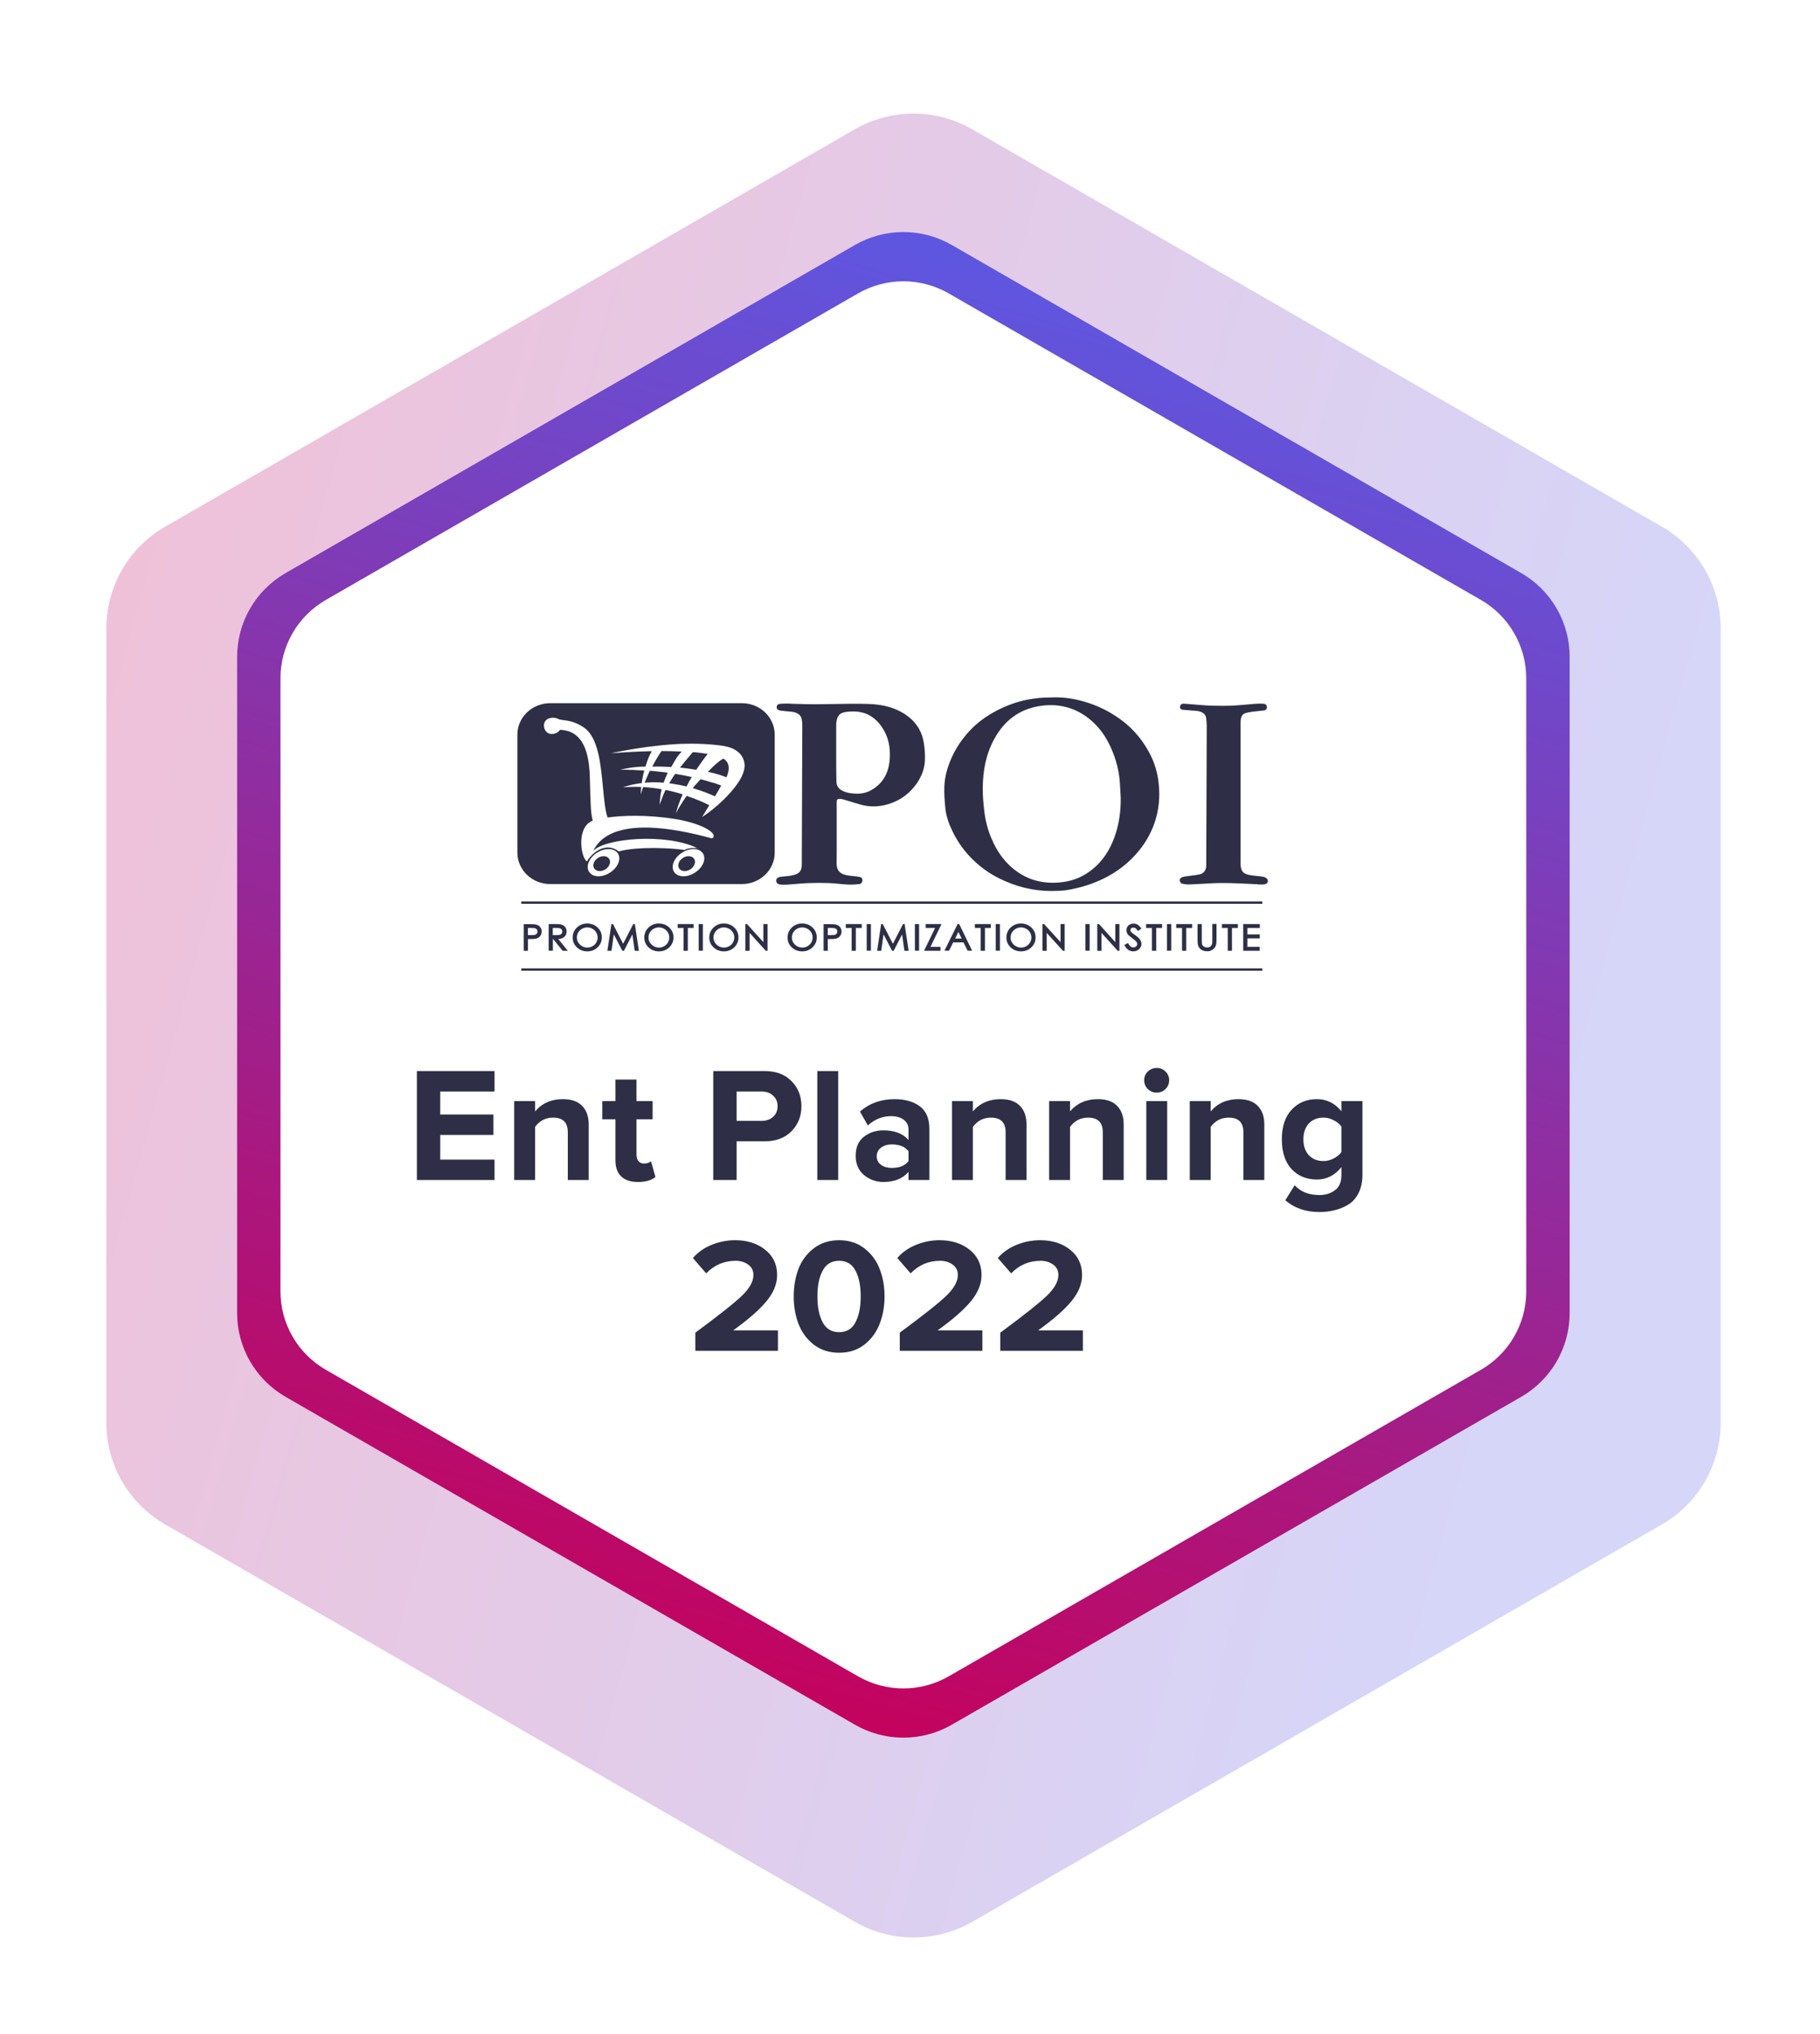 <svg width="179" height="200" viewBox="0 0 179 200" fill="none" xmlns="http://www.w3.org/2000/svg">
<g clip-path="url(#clip0_2983_13359)">
<path d="M166.58 45.033L94.947 3.772C93.092 2.705 90.989 2.143 88.847 2.143C86.706 2.143 84.603 2.705 82.747 3.772L11.111 45.033C9.256 46.101 7.716 47.638 6.645 49.488C5.574 51.339 5.011 53.438 5.012 55.575V138.091C5.012 140.227 5.575 142.326 6.646 144.176C7.717 146.026 9.257 147.562 11.111 148.63L82.747 189.891C84.603 190.958 86.706 191.52 88.847 191.52C90.989 191.52 93.092 190.958 94.947 189.891L166.58 148.63C168.435 147.562 169.975 146.027 171.047 144.176C172.118 142.326 172.682 140.227 172.683 138.091V55.575C172.683 53.438 172.119 51.339 171.047 49.488C169.976 47.637 168.435 46.101 166.58 45.033Z" fill="white"/>
<g filter="url(#filter0_d_2983_13359)">
<path d="M162.453 47.784L94.623 8.714C92.866 7.702 90.873 7.169 88.844 7.169C86.815 7.169 84.822 7.702 83.065 8.714L15.24 47.784C13.484 48.795 12.026 50.25 11.011 52.001C9.997 53.753 9.462 55.74 9.461 57.763V135.9C9.462 137.923 9.997 139.909 11.011 141.661C12.026 143.413 13.484 144.867 15.24 145.878L83.07 184.948C84.827 185.96 86.82 186.493 88.849 186.493C90.878 186.493 92.871 185.96 94.628 184.948L162.453 145.878C164.209 144.867 165.667 143.413 166.682 141.661C167.696 139.909 168.231 137.923 168.232 135.9V57.763C168.231 55.74 167.696 53.753 166.682 52.001C165.667 50.25 164.209 48.795 162.453 47.784Z" fill="url(#paint0_linear_2983_13359)" fill-opacity="0.25"/>
</g>
<path d="M149.611 56.34L93.615 24.089C92.166 23.253 90.521 22.814 88.847 22.814C87.173 22.814 85.529 23.253 84.08 24.089L28.091 56.34C26.641 57.175 25.437 58.376 24.599 59.822C23.762 61.268 23.321 62.909 23.321 64.579V129.083C23.319 130.756 23.759 132.4 24.596 133.848C25.434 135.297 26.639 136.5 28.091 137.336L84.08 169.568C85.529 170.404 87.173 170.844 88.847 170.844C90.521 170.844 92.166 170.404 93.615 169.568L149.611 137.336C151.06 136.501 152.265 135.3 153.101 133.853C153.938 132.407 154.379 130.766 154.379 129.097V64.579C154.379 62.909 153.938 61.269 153.101 59.822C152.265 58.376 151.06 57.175 149.611 56.34Z" fill="url(#paint1_linear_2983_13359)"/>
<path d="M145.643 58.982L93.306 28.846C91.95 28.066 90.413 27.656 88.848 27.656C87.284 27.656 85.747 28.066 84.391 28.846L32.051 58.982C30.694 59.761 29.567 60.883 28.783 62.235C27.999 63.587 27.586 65.121 27.585 66.683V126.977C27.586 128.539 27.999 130.073 28.783 131.425C29.567 132.777 30.694 133.899 32.051 134.679L84.391 164.814C85.747 165.594 87.284 166.004 88.848 166.004C90.413 166.004 91.95 165.594 93.306 164.814L145.643 134.679C147 133.899 148.127 132.777 148.911 131.424C149.695 130.073 150.108 128.539 150.109 126.977V66.686C150.108 65.124 149.695 63.589 148.911 62.236C148.127 60.884 147 59.761 145.643 58.982Z" fill="white"/>
<path fill-rule="evenodd" clip-rule="evenodd" d="M95.868 84.697C94.931 83.827 94.201 82.825 93.658 81.69C93.323 80.991 93.056 80.253 92.977 79.469C92.908 78.759 92.849 78.041 92.878 77.332C92.918 76.367 93.174 75.441 93.569 74.552C93.944 73.701 94.438 72.927 95.039 72.217C95.759 71.357 96.638 70.648 97.634 70.08C98.611 69.523 99.647 69.107 100.752 68.851C101.226 68.747 101.719 68.672 102.203 68.624C102.479 68.593 102.764 68.587 103.049 68.58C103.191 68.577 103.334 68.574 103.476 68.568C104.768 68.52 106.002 68.747 107.205 69.163C108.359 69.56 109.415 70.128 110.382 70.865C111.537 71.735 112.405 72.822 113.066 74.061C113.57 75.006 113.855 76.009 113.964 77.076C114.102 78.409 113.974 79.696 113.53 80.962C113.125 82.106 112.504 83.127 111.675 84.035C110.086 85.794 108.024 86.824 105.824 87.334C105.074 87.514 104.541 87.599 103.397 87.599C101.571 87.599 99.864 87.155 98.256 86.352C97.377 85.916 96.588 85.359 95.868 84.697ZM102.114 69.438C100.15 69.787 98.749 70.922 97.822 72.595C96.963 74.127 96.667 75.781 96.657 77.502C96.648 78.221 96.716 78.939 96.795 79.648C96.933 80.962 97.319 82.201 97.969 83.373C98.483 84.29 99.154 85.075 100.022 85.689C101.374 86.654 102.903 86.937 104.561 86.72C105.666 86.578 106.623 86.134 107.462 85.453C108.498 84.612 109.168 83.524 109.613 82.305C110.057 81.057 110.244 79.761 110.225 78.438C110.21 78.207 110.197 77.977 110.185 77.748C110.173 77.519 110.16 77.289 110.146 77.058C110.086 75.999 109.849 74.969 109.455 73.976C108.982 72.784 108.33 71.707 107.333 70.846C105.843 69.551 104.068 69.097 102.114 69.438Z" fill="#2E2F46"/>
<path fill-rule="evenodd" clip-rule="evenodd" d="M76.967 86.186C77.331 86.154 77.692 86.122 78.039 86.039C78.641 85.888 78.858 85.595 78.858 84.999V84.943C78.878 80.386 78.898 75.839 78.908 71.291C78.908 71.073 78.888 70.865 78.838 70.657C78.74 70.26 78.375 70.024 77.793 69.967C77.447 69.939 77.112 69.91 76.766 69.863C76.588 69.835 76.411 69.778 76.392 69.57C76.362 69.353 76.51 69.22 76.697 69.201C76.914 69.176 77.131 69.176 77.348 69.176C77.457 69.176 77.566 69.176 77.674 69.173C77.699 69.173 77.726 69.178 77.753 69.182C77.78 69.187 77.807 69.192 77.832 69.192C78.013 69.196 78.195 69.202 78.376 69.207C78.938 69.223 79.505 69.239 80.072 69.239C80.738 69.239 81.404 69.227 82.07 69.215C83.18 69.195 84.29 69.175 85.4 69.211C86.811 69.249 88.173 69.57 89.327 70.449C90.215 71.13 90.708 72.028 90.866 73.087C90.955 73.664 90.994 74.241 90.965 74.817C90.916 75.706 90.561 76.509 90.018 77.228C89.238 78.239 88.202 78.901 86.92 79.176C86.12 79.346 85.311 79.317 84.512 79.071C84.172 78.963 83.827 78.862 83.484 78.761C83.29 78.704 83.096 78.647 82.904 78.589C82.835 78.571 82.765 78.551 82.697 78.551C82.341 78.533 82.292 78.58 82.292 78.92V81.926C82.292 82.163 82.292 82.4 82.293 82.637V82.644C82.295 83.363 82.296 84.084 82.282 84.801C82.252 85.775 82.815 86.021 83.653 86.106C83.94 86.134 84.216 86.162 84.492 86.209C84.68 86.238 84.828 86.314 84.817 86.541C84.817 86.758 84.689 86.909 84.482 86.928C84.117 86.966 83.742 86.985 83.368 86.966C83.093 86.953 82.817 86.926 82.54 86.898C82.218 86.866 81.895 86.834 81.572 86.824C80.891 86.796 80.2 86.796 79.509 86.824C79.074 86.841 78.641 86.878 78.208 86.914H78.207C77.944 86.936 77.682 86.958 77.418 86.976C77.22 86.985 77.023 86.985 76.826 86.976C76.52 86.966 76.342 86.814 76.342 86.579C76.332 86.37 76.53 86.229 76.815 86.2L76.896 86.193L76.967 86.186ZM82.243 71.338V74.004C82.243 74.94 82.243 75.876 82.262 76.803C82.262 77.228 82.45 77.54 82.854 77.748C83.328 77.984 83.831 78.031 84.364 78.031C85.114 78.031 85.725 77.739 86.268 77.285C87.087 76.594 87.423 75.687 87.502 74.685C87.56 73.834 87.492 72.992 87.127 72.189C86.801 71.48 86.357 70.865 85.667 70.421C84.946 69.958 84.167 69.901 83.358 69.977C82.627 70.043 82.371 70.298 82.262 70.979C82.243 71.092 82.243 71.215 82.243 71.338Z" fill="#2E2F46"/>
<path d="M124.634 86.427C124.565 86.314 124.378 86.228 124.23 86.2C124.023 86.165 123.815 86.144 123.608 86.124C123.371 86.099 123.134 86.076 122.898 86.03C122.552 85.964 122.207 85.831 122.089 85.463C122.029 85.273 122.009 85.066 122.009 84.858V70.941C122.049 70.572 122.089 70.204 122.562 70.09C122.789 70.033 123.006 69.996 123.233 69.967C123.411 69.944 123.586 69.927 123.761 69.91C123.936 69.894 124.112 69.877 124.289 69.854C124.477 69.825 124.605 69.731 124.595 69.504C124.585 69.296 124.457 69.211 124.279 69.192C124.032 69.173 123.776 69.173 123.529 69.192C123.209 69.215 122.89 69.243 122.57 69.272C122.09 69.315 121.611 69.358 121.132 69.381C120.604 69.405 120.07 69.395 119.54 69.386C119.435 69.384 119.331 69.383 119.227 69.381C118.882 69.372 118.537 69.353 118.191 69.324C117.988 69.308 117.786 69.291 117.585 69.273C117.199 69.24 116.814 69.207 116.425 69.183C116.208 69.173 116.079 69.287 116.06 69.495C116.04 69.712 116.208 69.778 116.385 69.788C116.642 69.816 116.899 69.834 117.153 69.851C117.33 69.864 117.504 69.876 117.678 69.892C118.221 69.939 118.576 70.194 118.626 70.591C118.655 70.846 118.684 71.102 118.684 71.347C118.674 75.942 118.655 80.537 118.635 85.132C118.635 85.529 118.389 85.879 118.003 85.964C117.752 86.021 117.496 86.053 117.238 86.084C117.112 86.1 116.985 86.116 116.859 86.134C116.814 86.141 116.769 86.146 116.724 86.151C116.568 86.17 116.412 86.189 116.267 86.248C116.158 86.286 116.02 86.418 116.02 86.512C116.02 86.635 116.119 86.834 116.218 86.862C116.474 86.938 116.76 86.966 117.027 86.956C117.441 86.942 117.856 86.917 118.27 86.893C118.921 86.853 119.573 86.815 120.224 86.815C121.071 86.815 121.917 86.855 122.764 86.895C123.081 86.91 123.399 86.925 123.716 86.938V86.956C123.779 86.956 123.842 86.959 123.904 86.961C124.029 86.965 124.154 86.969 124.279 86.956C124.624 86.938 124.802 86.692 124.634 86.427Z" fill="#2E2F46"/>
<path d="M58.384 84.896C58.502 84.489 58.947 84.167 59.391 84.177C59.825 84.186 60.081 84.517 59.973 84.923C59.854 85.331 59.41 85.652 58.966 85.642C58.522 85.633 58.266 85.302 58.384 84.896Z" fill="#2E2F46"/>
<path d="M67.745 84.177C67.301 84.167 66.857 84.489 66.738 84.896C66.62 85.302 66.876 85.633 67.32 85.642C67.764 85.652 68.209 85.331 68.327 84.923C68.445 84.517 68.179 84.186 67.745 84.177Z" fill="#2E2F46"/>
<path d="M66.098 75.271L66.096 75.274C66.07 75.321 66.044 75.367 66.019 75.412C65.397 75.374 64.775 75.356 64.154 75.374C64.189 75.311 64.231 75.228 64.276 75.14C64.345 75.004 64.419 74.858 64.479 74.76C64.598 74.581 64.756 74.306 64.756 74.306C64.765 74.292 64.772 74.278 64.78 74.266C64.798 74.236 64.814 74.21 64.835 74.183C64.844 74.169 64.851 74.156 64.859 74.144C64.877 74.114 64.893 74.087 64.914 74.061C64.928 74.041 64.941 74.023 64.953 74.004C64.965 73.985 64.978 73.966 64.993 73.947L65.052 73.862L65.062 73.852V73.843C65.733 73.843 66.394 73.862 67.055 73.89C66.936 74.004 66.828 74.126 66.729 74.259C66.496 74.556 66.286 74.934 66.098 75.271Z" fill="#2E2F46"/>
<path d="M63.878 75.847C63.71 76.206 63.552 76.584 63.404 76.953C63.444 76.948 63.483 76.946 63.523 76.944C63.562 76.941 63.602 76.939 63.641 76.934C64.046 76.906 64.46 76.906 64.865 76.924C64.934 76.929 65 76.934 65.067 76.939C65.133 76.944 65.2 76.948 65.269 76.953L65.417 76.556C65.496 76.357 65.585 76.159 65.674 75.969C65.496 75.942 65.319 75.913 65.131 75.904L64.45 75.828C64.371 75.815 64.295 75.811 64.219 75.806C64.181 75.804 64.144 75.802 64.105 75.799L63.898 75.781C63.898 75.809 63.888 75.828 63.878 75.847Z" fill="#2E2F46"/>
<path d="M68.517 75.627L68.477 75.686C67.944 75.591 67.411 75.525 66.879 75.468C66.963 75.369 67.059 75.248 67.155 75.128C67.251 75.008 67.347 74.887 67.431 74.788L67.974 74.145L68.112 73.984C68.117 73.979 68.122 73.972 68.127 73.965C68.132 73.958 68.137 73.951 68.142 73.946C68.216 73.951 68.29 73.958 68.364 73.965C68.438 73.972 68.512 73.979 68.586 73.984C68.931 74.022 69.266 74.069 69.602 74.126C69.562 74.178 69.523 74.228 69.484 74.277C69.444 74.327 69.405 74.376 69.365 74.428L69.069 74.826C68.895 75.062 68.688 75.372 68.517 75.627Z" fill="#2E2F46"/>
<path d="M70.767 77.171C70.713 77.151 70.661 77.133 70.609 77.114C70.557 77.095 70.505 77.076 70.451 77.057L70.126 76.953L69.968 76.915L69.81 76.868C69.593 76.802 69.376 76.736 69.159 76.679C69.114 76.669 69.072 76.658 69.03 76.646C68.989 76.634 68.946 76.622 68.902 76.613C68.813 76.707 68.724 76.802 68.645 76.896C68.468 77.086 68.3 77.284 68.132 77.492C68.227 77.514 68.315 77.543 68.407 77.573L68.478 77.596C68.862 77.719 69.257 77.851 69.632 78.003C69.82 78.078 70.007 78.153 70.195 78.239L70.313 78.296C70.362 78.216 70.412 78.133 70.461 78.05C70.51 77.967 70.56 77.884 70.609 77.804C70.635 77.758 70.661 77.714 70.687 77.67C70.759 77.548 70.83 77.428 70.895 77.303L70.9 77.293L70.902 77.288C70.91 77.271 70.919 77.251 70.934 77.236H70.925L70.767 77.171Z" fill="#2E2F46"/>
<path d="M67.167 76.217L67.838 76.359L67.996 76.387L68.035 76.397C68.029 76.414 68.019 76.428 68.01 76.441C68.004 76.448 67.999 76.455 67.996 76.462C67.828 76.746 67.67 77.029 67.522 77.323C67.048 77.21 66.575 77.115 66.091 77.049C66.01 77.032 65.921 77.022 65.839 77.013L65.815 77.011L65.835 76.973C65.854 76.945 65.872 76.914 65.889 76.883C65.906 76.852 65.924 76.822 65.943 76.793C66.081 76.557 66.239 76.321 66.397 76.094L66.407 76.085L66.496 76.103L67.167 76.217Z" fill="#2E2F46"/>
<path d="M69.624 75.895C69.624 75.895 70.404 75.006 71.134 74.581C71.46 74.788 71.963 75.214 71.45 76.424C71.45 76.424 70.601 76.065 69.624 75.895Z" fill="#2E2F46"/>
<path fill-rule="evenodd" clip-rule="evenodd" d="M54.111 86.919H72.968C74.743 86.919 76.194 85.539 76.194 83.828V72.227C76.194 70.525 74.753 69.136 72.968 69.136H54.111C52.335 69.136 50.885 70.516 50.885 72.227V83.828C50.885 85.539 52.335 86.919 54.111 86.919ZM60.841 84.783C60.584 85.52 59.716 86.134 58.897 86.154C58.078 86.172 57.624 85.587 57.871 84.849C58.127 84.112 58.996 83.496 59.815 83.478C60.634 83.459 61.087 84.045 60.841 84.783ZM69.198 84.783C68.942 85.52 68.073 86.134 67.254 86.154C66.435 86.172 65.981 85.587 66.228 84.849C66.485 84.112 67.353 83.496 68.172 83.478C68.991 83.459 69.455 84.045 69.198 84.783ZM62.498 73.608C63.307 73.475 64.117 73.371 64.926 73.287L65.537 73.229L66.149 73.182C66.257 73.177 66.364 73.17 66.47 73.162C66.569 73.156 66.666 73.149 66.761 73.144C66.865 73.139 66.968 73.137 67.072 73.135C67.175 73.132 67.279 73.13 67.382 73.126C68.211 73.106 69.03 73.126 69.879 73.192L69.909 73.194C70.324 73.231 70.748 73.269 71.191 73.343L71.22 73.349C71.438 73.394 71.665 73.442 71.891 73.532C72.128 73.617 72.376 73.749 72.602 73.939C72.721 74.033 72.829 74.147 72.918 74.279C73.007 74.412 73.086 74.562 73.145 74.723C73.194 74.884 73.224 75.044 73.234 75.196V75.309C73.234 75.347 73.234 75.385 73.224 75.423C73.214 75.499 73.204 75.574 73.194 75.64C73.135 75.914 73.046 76.141 72.948 76.349C72.849 76.557 72.731 76.746 72.612 76.926C72.494 77.106 72.365 77.276 72.237 77.446C72.109 77.606 71.971 77.767 71.833 77.928C71.695 78.079 71.556 78.231 71.408 78.382C71.349 78.439 71.291 78.498 71.233 78.556C71.148 78.642 71.063 78.729 70.974 78.807C70.678 79.091 70.362 79.356 70.047 79.611C69.731 79.867 69.395 80.112 69.05 80.329C69.287 79.932 69.524 79.545 69.76 79.166C69.756 79.162 69.748 79.159 69.741 79.157C69.733 79.155 69.726 79.152 69.721 79.148C69.637 79.105 69.551 79.065 69.465 79.025C69.378 78.985 69.292 78.944 69.208 78.902C68.863 78.751 68.507 78.599 68.142 78.467C67.945 78.391 67.738 78.316 67.54 78.249C67.526 78.269 67.511 78.29 67.496 78.311C67.481 78.332 67.466 78.354 67.452 78.373L67.185 78.76C67.097 78.892 67.018 79.024 66.939 79.156L66.939 79.156L66.81 79.356C66.79 79.389 66.771 79.424 66.751 79.46C66.731 79.495 66.712 79.531 66.692 79.564L66.465 79.98L66.603 79.526C66.623 79.45 66.642 79.375 66.672 79.299L66.751 79.072C66.781 78.996 66.808 78.921 66.835 78.846C66.862 78.77 66.889 78.694 66.919 78.619L67.106 78.174C67.111 78.16 67.116 78.148 67.121 78.136C67.126 78.124 67.131 78.113 67.136 78.099L67.047 78.07L66.939 78.037C66.79 77.992 66.645 77.947 66.495 77.909L65.932 77.767C65.774 77.729 65.616 77.692 65.459 77.664C65.232 78.126 65.054 78.609 64.896 79.11C64.886 78.609 64.955 78.089 65.074 77.597C65.024 77.588 64.978 77.581 64.931 77.574C64.884 77.567 64.837 77.559 64.787 77.55C64.694 77.536 64.598 77.522 64.501 77.507C64.405 77.494 64.309 77.479 64.215 77.465L63.929 77.436L63.633 77.408L63.248 77.38L63.199 77.531L63.011 78.117C63.021 77.909 63.031 77.711 63.051 77.503C63.061 77.456 63.061 77.418 63.061 77.37C62.469 77.342 61.877 77.361 61.275 77.408C61.324 77.394 61.371 77.377 61.418 77.361C61.465 77.344 61.512 77.328 61.561 77.314L61.709 77.266L62.153 77.153L62.449 77.097C62.666 77.049 62.893 77.021 63.12 76.992C63.12 76.978 63.123 76.962 63.125 76.945C63.127 76.929 63.13 76.912 63.13 76.898L63.135 76.861C63.163 76.674 63.192 76.479 63.238 76.293C63.258 76.189 63.278 76.084 63.307 75.99L63.367 75.763C63.321 75.759 63.276 75.756 63.229 75.754C63.184 75.751 63.138 75.749 63.09 75.744L63.063 75.743C62.845 75.734 62.618 75.724 62.4 75.707L62.386 75.705C62.273 75.697 62.168 75.688 62.054 75.697L61.709 75.687C61.632 75.684 61.554 75.682 61.475 75.68C61.321 75.676 61.165 75.671 61.008 75.659C61.235 75.612 61.462 75.574 61.699 75.537C61.75 75.528 61.802 75.519 61.853 75.51C62.032 75.479 62.214 75.447 62.39 75.432C62.755 75.394 63.15 75.366 63.485 75.366L63.499 75.32C63.585 75.048 63.679 74.746 63.791 74.487C63.87 74.289 63.969 74.099 64.077 73.91L64.107 73.854C62.775 73.882 61.443 73.948 60.101 74.061C60.89 73.882 61.699 73.74 62.498 73.608ZM53.608 70.923C53.825 70.573 54.457 70.441 54.93 70.696C55.04 70.754 55.205 70.775 55.417 70.801C55.89 70.86 56.601 70.949 57.466 71.556C58.841 72.524 59.088 75.155 59.303 77.428C59.413 78.598 59.514 79.673 59.755 80.377C61.068 80.179 63.692 80.074 66.485 80.538C69.198 80.992 70.737 82.031 70.017 82.429C62.183 80.282 59.262 81.739 58.354 83.648C59.528 82.409 65.537 81.889 68.567 83.384C68.567 83.384 67.748 83.299 67.343 83.572C66.169 83.364 62.607 83.204 60.861 83.714C59.588 82.712 58.226 83.837 57.723 84.697C57.121 84.301 56.647 81.332 58.295 80.679C58.108 79.914 58.088 79.469 58.009 76.349C57.92 73.229 56.923 71.811 55.069 71.754C55.069 71.754 54.861 72.161 54.269 72.161C53.598 72.171 53.332 71.386 53.608 70.923Z" fill="#2E2F46"/>
<path d="M124.149 88.629H51.272V88.856H124.149V88.629Z" fill="#2E2F46"/>
<path d="M51.272 95.21H124.149V95.437H51.272V95.21Z" fill="#2E2F46"/>
<path fill-rule="evenodd" clip-rule="evenodd" d="M52.033 92.326C52.359 92.326 52.586 92.317 52.704 92.288C52.882 92.25 53.02 92.165 53.118 92.042C53.217 91.919 53.276 91.768 53.276 91.589C53.276 91.409 53.227 91.258 53.118 91.135C53.01 91.012 52.882 90.937 52.714 90.899C52.605 90.87 52.398 90.861 52.102 90.861H51.51V93.479H51.924V92.326H52.033ZM51.924 91.239H52.309C52.516 91.239 52.615 91.258 52.655 91.277C52.714 91.296 52.763 91.343 52.803 91.399C52.842 91.457 52.862 91.522 52.862 91.589C52.862 91.664 52.842 91.721 52.803 91.778C52.763 91.834 52.714 91.872 52.645 91.901C52.576 91.929 52.447 91.939 52.289 91.939H51.924V91.239Z" fill="#2E2F46"/>
<path fill-rule="evenodd" clip-rule="evenodd" d="M55.728 91.579C55.728 91.731 55.689 91.863 55.62 91.977C55.541 92.09 55.432 92.184 55.294 92.242C55.196 92.289 55.067 92.317 54.909 92.327L55.847 93.48H55.334L54.406 92.327H54.377V93.47H53.962V90.852H54.554C54.85 90.852 55.047 90.861 55.156 90.889C55.324 90.918 55.462 91.003 55.57 91.126C55.669 91.249 55.728 91.4 55.728 91.579ZM54.732 91.939C54.89 91.939 55.018 91.929 55.087 91.901C55.156 91.872 55.215 91.834 55.245 91.778C55.284 91.722 55.304 91.664 55.304 91.589C55.304 91.513 55.284 91.457 55.245 91.4C55.205 91.343 55.156 91.305 55.097 91.277C55.047 91.258 54.949 91.239 54.742 91.239H54.367V91.939H54.732Z" fill="#2E2F46"/>
<path fill-rule="evenodd" clip-rule="evenodd" d="M58.778 93.14C59.054 92.875 59.192 92.544 59.192 92.166C59.192 91.778 59.054 91.457 58.778 91.192C58.502 90.927 58.156 90.795 57.742 90.795C57.485 90.795 57.248 90.852 57.031 90.975C56.814 91.098 56.637 91.268 56.508 91.476C56.38 91.694 56.321 91.92 56.321 92.176C56.321 92.553 56.459 92.875 56.735 93.14C57.011 93.404 57.357 93.537 57.761 93.537C58.156 93.537 58.502 93.404 58.778 93.14ZM57.031 92.866C56.834 92.676 56.735 92.449 56.735 92.176C56.735 91.986 56.785 91.816 56.873 91.674C56.962 91.523 57.09 91.4 57.248 91.315C57.406 91.23 57.574 91.183 57.752 91.183C57.929 91.183 58.107 91.23 58.265 91.315C58.422 91.4 58.551 91.523 58.64 91.674C58.728 91.826 58.778 91.986 58.778 92.176C58.778 92.355 58.728 92.525 58.64 92.676C58.551 92.828 58.422 92.941 58.265 93.036C58.107 93.121 57.929 93.168 57.742 93.168C57.465 93.149 57.238 93.064 57.031 92.866Z" fill="#2E2F46"/>
<path d="M62.194 91.872L61.365 93.48H61.207L60.368 91.863L60.141 93.48H59.737L60.131 90.852H60.289L61.286 92.789L62.282 90.852H62.44L62.835 93.48H62.42L62.194 91.872Z" fill="#2E2F46"/>
<path fill-rule="evenodd" clip-rule="evenodd" d="M65.823 93.14C66.1 92.875 66.238 92.544 66.238 92.166C66.238 91.778 66.1 91.457 65.823 91.192C65.547 90.927 65.202 90.795 64.787 90.795C64.531 90.795 64.294 90.852 64.077 90.975C63.86 91.098 63.682 91.268 63.554 91.476C63.426 91.694 63.367 91.92 63.367 92.176C63.367 92.553 63.505 92.875 63.781 93.14C64.057 93.404 64.402 93.537 64.807 93.537C65.202 93.537 65.547 93.404 65.823 93.14ZM64.077 92.866C63.88 92.676 63.781 92.449 63.781 92.176C63.781 91.986 63.83 91.816 63.919 91.674C64.008 91.523 64.136 91.4 64.294 91.315C64.452 91.23 64.62 91.183 64.797 91.183C64.975 91.183 65.152 91.23 65.31 91.315C65.468 91.4 65.596 91.523 65.685 91.674C65.774 91.826 65.823 91.986 65.823 92.176C65.823 92.355 65.774 92.525 65.685 92.676C65.596 92.828 65.468 92.941 65.31 93.036C65.152 93.121 64.975 93.168 64.787 93.168C64.521 93.149 64.284 93.064 64.077 92.866Z" fill="#2E2F46"/>
<path d="M67.647 91.239V93.48H67.233V91.239H66.651V90.852H68.219V91.239H67.647Z" fill="#2E2F46"/>
<path d="M69.13 90.852H68.716V93.47H69.13V90.852Z" fill="#2E2F46"/>
<path fill-rule="evenodd" clip-rule="evenodd" d="M72.63 92.166C72.63 92.544 72.492 92.875 72.216 93.14C71.939 93.404 71.594 93.537 71.2 93.537C70.795 93.537 70.45 93.404 70.173 93.14C69.897 92.875 69.759 92.553 69.759 92.176C69.759 91.92 69.818 91.694 69.947 91.476C70.075 91.268 70.252 91.098 70.469 90.975C70.686 90.852 70.923 90.795 71.18 90.795C71.594 90.795 71.939 90.927 72.216 91.192C72.492 91.457 72.63 91.778 72.63 92.166ZM70.173 92.176C70.173 92.449 70.272 92.676 70.469 92.866C70.667 93.064 70.904 93.149 71.18 93.168C71.367 93.168 71.545 93.121 71.703 93.036C71.861 92.941 71.989 92.828 72.078 92.676C72.166 92.525 72.216 92.355 72.216 92.176C72.216 91.986 72.166 91.826 72.078 91.674C71.989 91.523 71.861 91.4 71.703 91.315C71.545 91.23 71.367 91.183 71.19 91.183C71.012 91.183 70.844 91.23 70.686 91.315C70.529 91.4 70.4 91.523 70.312 91.674C70.223 91.816 70.173 91.986 70.173 92.176Z" fill="#2E2F46"/>
<path d="M75.315 93.48H75.493V90.852H75.078V92.629L73.47 90.852H73.303V93.48H73.727V91.722L75.315 93.48Z" fill="#2E2F46"/>
<path fill-rule="evenodd" clip-rule="evenodd" d="M80.329 92.166C80.329 92.544 80.191 92.875 79.914 93.14C79.638 93.404 79.302 93.537 78.897 93.537C78.493 93.537 78.148 93.404 77.871 93.14C77.595 92.875 77.457 92.553 77.457 92.176C77.457 91.92 77.516 91.694 77.644 91.476C77.772 91.268 77.95 91.098 78.168 90.975C78.385 90.852 78.621 90.795 78.878 90.795C79.293 90.795 79.638 90.927 79.914 91.192C80.191 91.457 80.329 91.778 80.329 92.166ZM77.881 92.176C77.881 92.449 77.98 92.676 78.177 92.866C78.375 93.064 78.612 93.149 78.888 93.168C79.075 93.168 79.252 93.121 79.411 93.036C79.568 92.941 79.697 92.828 79.786 92.676C79.875 92.525 79.923 92.355 79.923 92.176C79.923 91.986 79.875 91.826 79.786 91.674C79.697 91.523 79.568 91.4 79.411 91.315C79.252 91.23 79.075 91.183 78.897 91.183C78.72 91.183 78.552 91.23 78.394 91.315C78.237 91.4 78.108 91.523 78.02 91.674C77.931 91.816 77.881 91.986 77.881 92.176Z" fill="#2E2F46"/>
<path fill-rule="evenodd" clip-rule="evenodd" d="M81.524 92.326C81.849 92.326 82.076 92.317 82.195 92.288C82.372 92.25 82.51 92.165 82.609 92.042C82.707 91.919 82.767 91.768 82.767 91.589C82.767 91.409 82.718 91.258 82.609 91.135C82.501 91.012 82.372 90.937 82.204 90.899C82.096 90.87 81.888 90.861 81.593 90.861H81.001V93.479H81.415V92.326H81.524ZM81.415 91.239H81.799C82.007 91.239 82.106 91.258 82.145 91.277C82.204 91.296 82.254 91.343 82.293 91.399C82.333 91.457 82.352 91.522 82.352 91.589C82.352 91.664 82.333 91.721 82.293 91.778C82.254 91.834 82.204 91.872 82.135 91.901C82.067 91.929 81.938 91.939 81.78 91.939H81.415V91.239Z" fill="#2E2F46"/>
<path d="M84.174 91.239V93.48H83.759V91.239H83.187V90.852H84.756V91.239H84.174Z" fill="#2E2F46"/>
<path d="M85.656 90.852H85.241V93.47H85.656V90.852Z" fill="#2E2F46"/>
<path d="M87.895 93.48H87.737L86.899 91.863L86.672 93.48H86.267L86.662 90.852H86.82L87.817 92.789L88.813 90.852H88.971L89.365 93.48H88.951L88.724 91.872L87.895 93.48Z" fill="#2E2F46"/>
<path d="M90.394 90.852H89.98V93.47H90.394V90.852Z" fill="#2E2F46"/>
<path d="M92.499 93.092V93.48H90.881L91.967 91.239H91.039V90.852H92.598L91.513 93.092H92.499Z" fill="#2E2F46"/>
<path fill-rule="evenodd" clip-rule="evenodd" d="M94.763 92.657L95.167 93.47H95.611L94.338 90.852H94.181L92.888 93.47H93.342L93.747 92.657H94.763ZM94.259 91.627L94.585 92.279H93.944L94.259 91.627Z" fill="#2E2F46"/>
<path d="M96.869 91.239V93.48H96.454V91.239H95.882V90.852H97.451V91.239H96.869Z" fill="#2E2F46"/>
<path d="M98.345 90.852H97.93V93.47H98.345V90.852Z" fill="#2E2F46"/>
<path fill-rule="evenodd" clip-rule="evenodd" d="M101.852 92.166C101.852 92.544 101.713 92.875 101.437 93.14C101.161 93.404 100.816 93.537 100.42 93.537C100.016 93.537 99.671 93.404 99.394 93.14C99.118 92.875 98.98 92.553 98.98 92.176C98.98 91.92 99.039 91.694 99.167 91.476C99.296 91.268 99.473 91.098 99.691 90.975C99.908 90.852 100.144 90.795 100.401 90.795C100.816 90.795 101.161 90.927 101.437 91.192C101.713 91.457 101.852 91.778 101.852 92.166ZM99.394 92.176C99.394 92.449 99.493 92.676 99.691 92.866C99.898 93.064 100.125 93.149 100.401 93.168C100.589 93.168 100.766 93.121 100.924 93.036C101.082 92.941 101.21 92.828 101.299 92.676C101.388 92.525 101.437 92.355 101.437 92.176C101.437 91.986 101.388 91.826 101.299 91.674C101.21 91.523 101.082 91.4 100.924 91.315C100.766 91.23 100.589 91.183 100.411 91.183C100.233 91.183 100.065 91.23 99.908 91.315C99.749 91.4 99.621 91.523 99.532 91.674C99.444 91.816 99.394 91.986 99.394 92.176Z" fill="#2E2F46"/>
<path d="M104.543 93.48H104.711V90.852H104.306V92.629L102.688 90.852H102.531V93.48H102.945V91.722L104.543 93.48Z" fill="#2E2F46"/>
<path d="M106.754 90.852H107.169V93.47H106.754V90.852Z" fill="#2E2F46"/>
<path d="M109.931 93.48H110.099V90.852H109.694V92.629L108.086 90.852H107.918V93.48H108.332V91.722L109.931 93.48Z" fill="#2E2F46"/>
<path d="M111.445 93.148C111.515 93.148 111.584 93.139 111.653 93.101C111.712 93.072 111.761 93.025 111.801 92.978C111.831 92.922 111.85 92.864 111.85 92.808C111.85 92.742 111.821 92.675 111.771 92.609C111.702 92.505 111.554 92.382 111.347 92.231C111.13 92.07 110.991 91.957 110.933 91.882C110.834 91.749 110.785 91.607 110.785 91.456C110.785 91.333 110.814 91.229 110.873 91.125C110.933 91.021 111.022 90.945 111.13 90.889C111.239 90.832 111.357 90.804 111.485 90.804C111.614 90.804 111.742 90.832 111.86 90.898C111.978 90.964 112.097 91.078 112.225 91.239L112.265 91.295L111.929 91.532L111.88 91.475C111.791 91.362 111.712 91.286 111.653 91.248C111.594 91.219 111.534 91.201 111.465 91.201C111.377 91.201 111.307 91.219 111.259 91.267C111.209 91.314 111.179 91.371 111.179 91.437C111.179 91.475 111.189 91.522 111.209 91.56C111.228 91.598 111.259 91.645 111.317 91.702C111.337 91.721 111.416 91.777 111.643 91.938C111.88 92.108 112.038 92.25 112.126 92.382C112.215 92.524 112.265 92.657 112.265 92.799C112.265 92.997 112.186 93.177 112.028 93.319C111.87 93.46 111.682 93.536 111.455 93.536C111.288 93.536 111.13 93.489 110.991 93.404C110.853 93.319 110.725 93.177 110.617 92.978L110.578 92.912L110.933 92.713L110.972 92.779C111.12 93.025 111.278 93.148 111.445 93.148Z" fill="#2E2F46"/>
<path d="M113.719 93.48V91.239H114.291V90.852H112.722V91.239H113.294V93.48H113.719Z" fill="#2E2F46"/>
<path d="M114.777 90.852H115.191V93.47H114.777V90.852Z" fill="#2E2F46"/>
<path d="M116.669 93.48V91.239H117.251V90.852H115.682V91.239H116.254V93.48H116.669Z" fill="#2E2F46"/>
<path d="M117.781 92.422V90.852H118.196V92.422C118.196 92.581 118.202 92.664 118.204 92.709C118.205 92.724 118.206 92.735 118.206 92.743C118.216 92.837 118.245 92.904 118.285 92.96C118.324 93.017 118.383 93.064 118.472 93.102C118.63 93.168 118.798 93.178 118.946 93.112C119.015 93.083 119.064 93.045 119.114 92.989C119.153 92.932 119.192 92.866 119.213 92.79C119.222 92.752 119.232 92.658 119.232 92.422V90.842H119.646V92.412C119.646 92.639 119.626 92.828 119.578 92.969C119.528 93.112 119.429 93.244 119.281 93.357C119.124 93.471 118.946 93.527 118.739 93.527C118.512 93.527 118.315 93.48 118.156 93.376C117.999 93.272 117.89 93.13 117.831 92.96C117.801 92.856 117.781 92.686 117.781 92.422Z" fill="#2E2F46"/>
<path d="M121.165 93.48V91.239H121.747V90.852H120.178V91.239H120.751V93.48H121.165Z" fill="#2E2F46"/>
<path d="M123.909 90.852V91.239H122.686V91.872H123.899V92.26H122.686V93.092H123.899V93.48H122.271V90.852H123.909Z" fill="#2E2F46"/>
<path d="M48.638 116.017H41V105.305H48.638V107.313H43.298V109.577H48.525V111.585H43.298V114.01H48.638V116.017ZM57.9 116.017H55.845V111.328C55.845 110.364 55.365 109.882 54.405 109.882C53.66 109.882 53.067 110.187 52.625 110.798V116.017H50.57V108.26H52.625V109.272C53.304 108.469 54.216 108.067 55.36 108.067C56.201 108.067 56.832 108.287 57.253 108.726C57.684 109.165 57.9 109.77 57.9 110.541V116.017ZM62.746 116.21C62.023 116.21 61.473 116.028 61.096 115.664C60.718 115.3 60.529 114.775 60.529 114.09V110.043H59.235V108.26H60.529V106.14H62.601V108.26H64.186V110.043H62.601V113.544C62.601 113.79 62.665 113.994 62.795 114.154C62.924 114.315 63.097 114.395 63.313 114.395C63.636 114.395 63.874 114.32 64.025 114.17L64.462 115.712C64.084 116.044 63.512 116.21 62.746 116.21ZM72.447 116.017H70.149V105.305H75.198C76.331 105.305 77.216 105.637 77.852 106.301C78.499 106.954 78.823 107.773 78.823 108.758C78.823 109.733 78.499 110.552 77.852 111.215C77.205 111.879 76.32 112.211 75.198 112.211H72.447V116.017ZM74.891 110.203C75.355 110.203 75.732 110.075 76.023 109.818C76.326 109.55 76.477 109.197 76.477 108.758C76.477 108.319 76.326 107.971 76.023 107.714C75.732 107.446 75.355 107.313 74.891 107.313H72.447V110.203H74.891ZM82.438 116.017H80.383V105.305H82.438V116.017ZM91.407 116.017H89.352V115.214C88.791 115.878 87.966 116.21 86.876 116.21C86.175 116.21 85.544 115.985 84.983 115.535C84.433 115.075 84.158 114.443 84.158 113.64C84.158 112.805 84.428 112.179 84.967 111.761C85.517 111.344 86.153 111.135 86.876 111.135C87.988 111.135 88.813 111.451 89.352 112.082V111.039C89.352 110.642 89.196 110.327 88.883 110.091C88.57 109.855 88.155 109.738 87.637 109.738C86.785 109.738 86.024 110.043 85.355 110.653L84.579 109.288C85.506 108.474 86.645 108.067 87.993 108.067C88.996 108.067 89.817 108.297 90.453 108.758C91.089 109.219 91.407 109.968 91.407 111.006V116.017ZM87.702 114.829C88.468 114.829 89.018 114.604 89.352 114.154V113.191C89.018 112.741 88.468 112.516 87.702 112.516C87.281 112.516 86.93 112.623 86.65 112.837C86.37 113.041 86.229 113.324 86.229 113.688C86.229 114.042 86.37 114.32 86.65 114.524C86.93 114.727 87.281 114.829 87.702 114.829ZM100.96 116.017H98.905V111.328C98.905 110.364 98.425 109.882 97.465 109.882C96.721 109.882 96.128 110.187 95.685 110.798V116.017H93.63V108.26H95.685V109.272C96.365 108.469 97.276 108.067 98.42 108.067C99.261 108.067 99.892 108.287 100.313 108.726C100.745 109.165 100.96 109.77 100.96 110.541V116.017ZM110.516 116.017H108.461V111.328C108.461 110.364 107.98 109.882 107.02 109.882C106.276 109.882 105.682 110.187 105.24 110.798V116.017H103.185V108.26H105.24V109.272C105.92 108.469 106.831 108.067 107.975 108.067C108.817 108.067 109.448 108.287 109.869 108.726C110.3 109.165 110.516 109.77 110.516 110.541V116.017ZM113.76 107.425C113.425 107.425 113.134 107.308 112.886 107.072C112.648 106.826 112.53 106.537 112.53 106.205C112.53 105.872 112.648 105.589 112.886 105.353C113.134 105.118 113.425 105 113.76 105C114.105 105 114.396 105.118 114.633 105.353C114.871 105.589 114.99 105.872 114.99 106.205C114.99 106.537 114.871 106.826 114.633 107.072C114.396 107.308 114.105 107.425 113.76 107.425ZM114.795 116.017H112.74V108.26H114.795V116.017ZM124.347 116.017H122.292V111.328C122.292 110.364 121.813 109.882 120.852 109.882C120.108 109.882 119.515 110.187 119.072 110.798V116.017H117.017V108.26H119.072V109.272C119.752 108.469 120.664 108.067 121.807 108.067C122.648 108.067 123.279 108.287 123.7 108.726C124.132 109.165 124.347 109.77 124.347 110.541V116.017ZM129.776 119.165C128.427 119.165 127.306 118.78 126.411 118.009L127.333 116.531C127.915 117.174 128.73 117.495 129.776 117.495C130.359 117.495 130.861 117.339 131.281 117.029C131.712 116.729 131.929 116.231 131.929 115.535V114.748C131.281 115.562 130.477 115.969 129.518 115.969C128.503 115.969 127.673 115.627 127.025 114.941C126.388 114.245 126.071 113.271 126.071 112.018C126.071 110.777 126.388 109.807 127.025 109.111C127.673 108.416 128.503 108.067 129.518 108.067C130.488 108.067 131.292 108.464 131.929 109.256V108.26H134V115.487C134 116.194 133.871 116.799 133.612 117.302C133.363 117.805 133.023 118.185 132.592 118.442C132.16 118.699 131.712 118.881 131.249 118.988C130.796 119.106 130.305 119.165 129.776 119.165ZM130.165 114.154C130.499 114.154 130.833 114.069 131.168 113.897C131.502 113.726 131.756 113.517 131.929 113.271V110.766C131.756 110.509 131.502 110.3 131.168 110.139C130.844 109.968 130.51 109.882 130.165 109.882C129.571 109.882 129.091 110.075 128.725 110.46C128.369 110.846 128.191 111.365 128.191 112.018C128.191 112.672 128.369 113.191 128.725 113.576C129.091 113.962 129.571 114.154 130.165 114.154ZM76.512 132.807H68.388V131.025C70.697 129.322 72.223 128.113 72.968 127.395C73.723 126.667 74.1 125.987 74.1 125.355C74.1 124.917 73.928 124.574 73.582 124.328C73.237 124.082 72.827 123.958 72.353 123.958C71.22 123.958 70.254 124.371 69.456 125.195L68.145 123.685C68.652 123.107 69.273 122.673 70.006 122.384C70.751 122.084 71.516 121.935 72.304 121.935C73.491 121.935 74.472 122.245 75.249 122.866C76.037 123.487 76.431 124.317 76.431 125.355C76.431 126.234 76.08 127.095 75.379 127.941C74.688 128.776 73.599 129.729 72.11 130.8H76.512V132.807ZM85.039 132.181C84.348 132.727 83.513 133 82.531 133C81.549 133 80.707 132.727 80.006 132.181C79.316 131.624 78.82 130.939 78.518 130.125C78.215 129.311 78.064 128.423 78.064 127.459C78.064 126.496 78.215 125.607 78.518 124.793C78.82 123.979 79.316 123.3 80.006 122.754C80.707 122.208 81.549 121.935 82.531 121.935C83.513 121.935 84.348 122.208 85.039 122.754C85.73 123.3 86.225 123.979 86.528 124.793C86.841 125.607 86.997 126.496 86.997 127.459C86.997 128.423 86.841 129.311 86.528 130.125C86.225 130.939 85.73 131.624 85.039 132.181ZM80.913 130.013C81.258 130.655 81.797 130.976 82.531 130.976C83.264 130.976 83.798 130.655 84.133 130.013C84.478 129.37 84.651 128.519 84.651 127.459C84.651 126.399 84.478 125.553 84.133 124.922C83.798 124.279 83.264 123.958 82.531 123.958C81.797 123.958 81.258 124.279 80.913 124.922C80.568 125.553 80.395 126.399 80.395 127.459C80.395 128.519 80.568 129.37 80.913 130.013ZM96.618 132.807H88.494V131.025C90.802 129.322 92.329 128.113 93.074 127.395C93.828 126.667 94.206 125.987 94.206 125.355C94.206 124.917 94.034 124.574 93.689 124.328C93.343 124.082 92.933 123.958 92.459 123.958C91.326 123.958 90.36 124.371 89.562 125.195L88.251 123.685C88.758 123.107 89.378 122.673 90.112 122.384C90.857 122.084 91.622 121.935 92.41 121.935C93.597 121.935 94.579 122.245 95.355 122.866C96.142 123.487 96.537 124.317 96.537 125.355C96.537 126.234 96.186 127.095 95.485 127.941C94.794 128.776 93.705 129.729 92.216 130.8H96.618V132.807ZM106.504 132.807H98.381V131.025C100.69 129.322 102.216 128.113 102.96 127.395C103.716 126.667 104.093 125.987 104.093 125.355C104.093 124.917 103.92 124.574 103.575 124.328C103.23 124.082 102.82 123.958 102.345 123.958C101.213 123.958 100.247 124.371 99.449 125.195L98.138 123.685C98.645 123.107 99.266 122.673 99.999 122.384C100.743 122.084 101.509 121.935 102.297 121.935C103.483 121.935 104.465 122.245 105.242 122.866C106.03 123.487 106.423 124.317 106.423 125.355C106.423 126.234 106.072 127.095 105.371 127.941C104.681 128.776 103.591 129.729 102.103 130.8H106.504V132.807Z" fill="#2E2F46"/>
</g>
<defs>
<filter id="filter0_d_2983_13359" x="-3.539" y="-2.831" width="186.771" height="207.323" filterUnits="userSpaceOnUse" color-interpolation-filters="sRGB">
<feFlood flood-opacity="0" result="BackgroundImageFix"/>
<feColorMatrix in="SourceAlpha" type="matrix" values="0 0 0 0 0 0 0 0 0 0 0 0 0 0 0 0 0 0 127 0" result="hardAlpha"/>
<feOffset dx="1" dy="4"/>
<feGaussianBlur stdDeviation="7"/>
<feComposite in2="hardAlpha" operator="out"/>
<feColorMatrix type="matrix" values="0 0 0 0 0 0 0 0 0 0 0 0 0 0 0 0 0 0 0.1 0"/>
<feBlend mode="normal" in2="BackgroundImageFix" result="effect1_dropShadow_2983_13359"/>
<feBlend mode="normal" in="SourceGraphic" in2="effect1_dropShadow_2983_13359" result="shape"/>
</filter>
<linearGradient id="paint0_linear_2983_13359" x1="9.461" y1="11.902" x2="197.955" y2="64.787" gradientUnits="userSpaceOnUse">
<stop stop-color="#C9025D"/>
<stop offset="0.833" stop-color="#5A5AE6"/>
</linearGradient>
<linearGradient id="paint1_linear_2983_13359" x1="88.847" y1="170.85" x2="130.845" y2="29.021" gradientUnits="userSpaceOnUse">
<stop stop-color="#C3035E"/>
<stop offset="1" stop-color="#5A5AE6"/>
</linearGradient>
<clipPath id="clip0_2983_13359">
<rect width="179" height="200" fill="white"/>
</clipPath>
</defs>
</svg>
